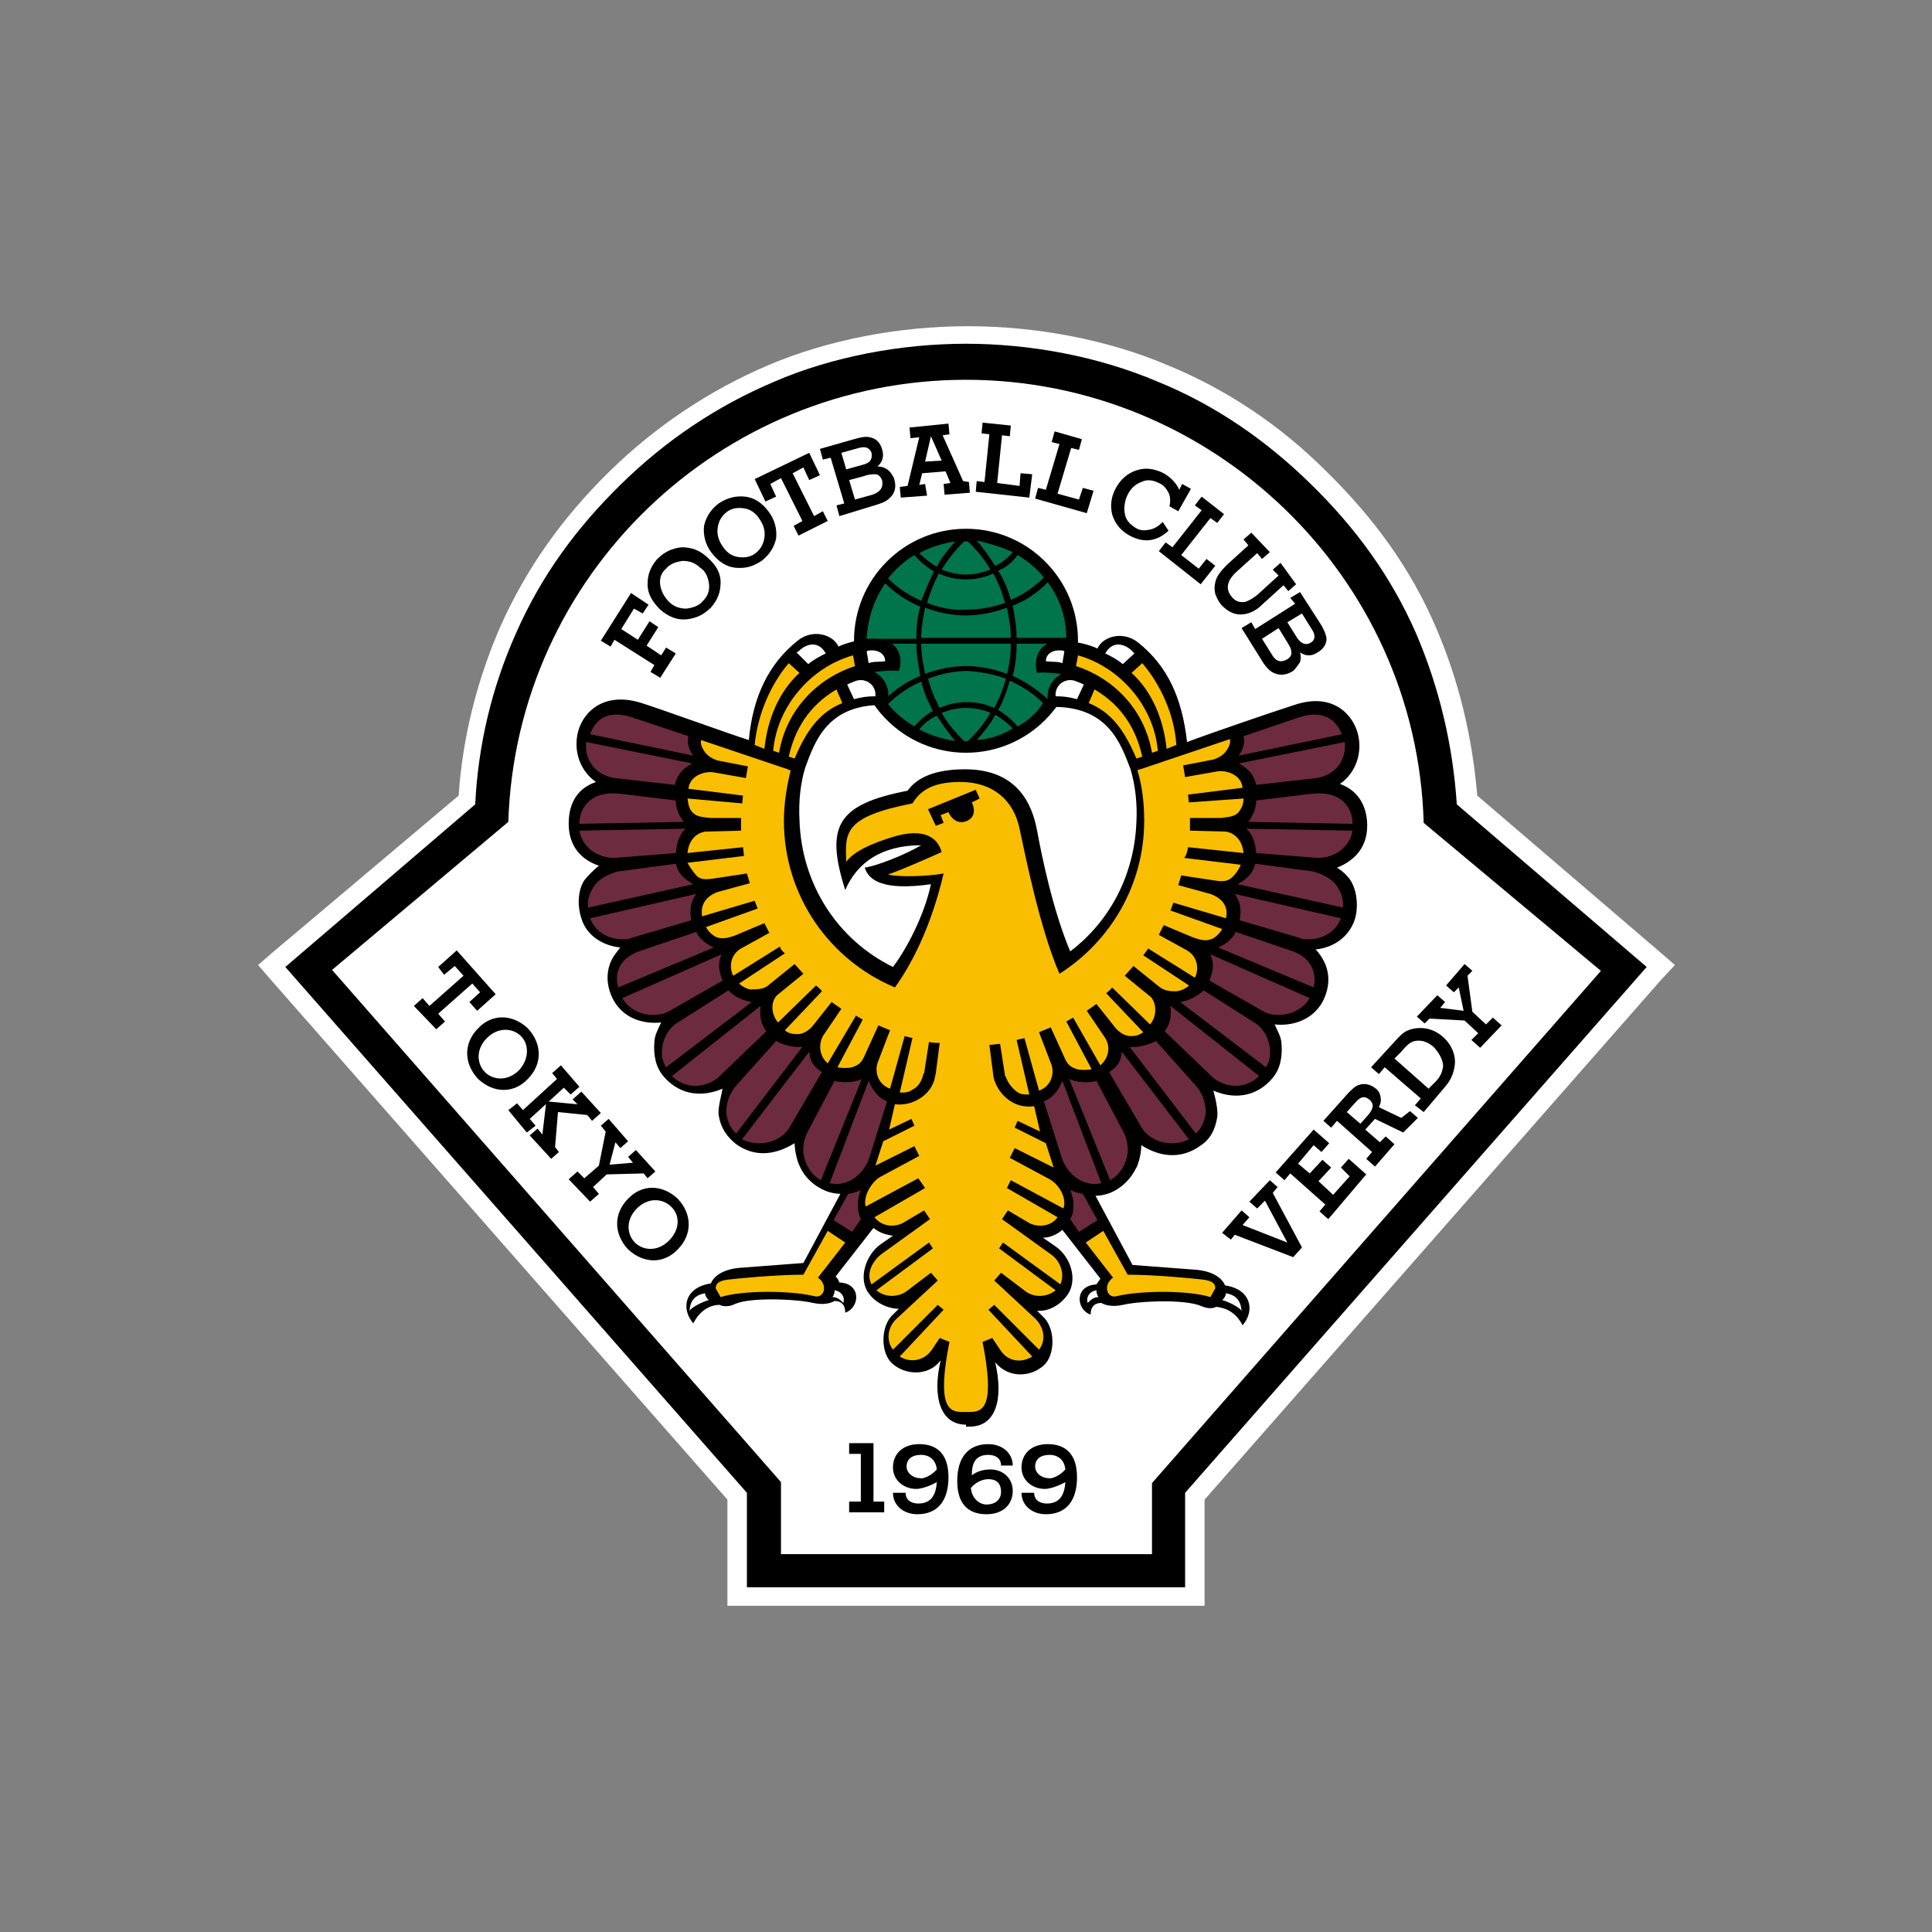 <?xml version="1.0" encoding="UTF-8" standalone="no"?>
<!-- Generator: Adobe Illustrator 18.1.1, SVG Export Plug-In . SVG Version: 6.00 Build 0)  -->
<svg id="レイヤー_1" xmlns="http://www.w3.org/2000/svg" xml:space="preserve" viewBox="0 0 198.4 198.4" width="198.4px" height="198.4px" version="1.1" y="0px" x="0px" xmlns:xlink="http://www.w3.org/1999/xlink" enable-background="new 0 0 198.4 198.4">
	<rect x="0" y="0" width="198.4" height="198.4" fill="#808080" stroke="none"/>
	<path d="m172 99.1l-1.5-1.3-18.8-16.1c-0.5-6-1.9-11.9-4.3-17.4-2.5-5.8-6.2-11-11.2-15.9-4.7-4.7-10.2-8.4-16.3-10.9-6.1-2.6-13.4-4-20.5-4s-14.4 1.4-20.5 4-11.6 6.3-16.3 10.9c-5 4.9-8.6 10.1-11.2 15.9-2.4 5.5-3.9 11.4-4.3 17.4l-19.1 16.1-1.5 1.3 1.3 1.5 46.9 53.4v10.9h49v-10.9l46.9-53.4 1.4-1.5z" fill="#fff"/>
			<path d="m121.7 163v-9.7l47.4-54-19.5-16.7c-0.4-6.1-1.8-12-4.2-17.6-2.6-5.9-6.2-10.8-10.8-15.3s-9.8-8.1-15.7-10.5c-6.1-2.6-13.1-3.9-19.7-3.9s-13.7 1.3-19.7 3.9c-5.9 2.5-11.1 6-15.7 10.5s-8.2 9.4-10.8 15.3c-2.5 5.6-3.9 11.5-4.2 17.6l-19.5 16.7 47.4 54v9.7h45z"/>
			<path d="m118.3 159.7v-7.4l46.1-52.6-18.2-15.2c-0.7-25.4-21.8-45.5-47-45.5s-46.2 20-47 45.4l-18.1 15.2 46.1 52.6v7.4h38.1z" fill="#fff"/>
					<circle cy="65.8" cx="99.2" r="11.5"/>
					<g fill="#00744B">
						<path d="m107.6 59.8c1.2 1.6 1.9 3.6 1.9 5.7h-5.1c0-1.1-0.2-2.2-0.4-3.3 1.3-0.5 2.5-1.3 3.6-2.4z"/>
						<path d="m99.2 68.4c-1.4 0-2.9 0.3-4.2 0.8-0.2-1-0.4-2-0.4-3.1h9.2c0 1-0.1 2.1-0.4 3.1-1.3-0.5-2.7-0.8-4.2-0.8z"/>
						<path d="m103.3 69.7c-0.2 0.7-0.4 1.3-0.7 2-0.2 0.3-0.3 0.7-0.5 1-0.9-0.4-1.8-0.6-2.8-0.6s-1.9 0.2-2.8 0.6c-0.2-0.3-0.3-0.7-0.5-1-0.3-0.7-0.5-1.3-0.7-2 1.3-0.5 2.7-0.8 4.1-0.8 1.2 0.1 2.6 0.3 3.9 0.8z"/>
						<path d="m94.6 65.5c0-1 0.2-2.1 0.4-3.1 1.3 0.5 2.7 0.8 4.2 0.8 1.4 0 2.9-0.3 4.2-0.8 0.2 1 0.4 2 0.4 3.1h-9.2z"/>
						<path d="m95.2 61.9c0.3-1 0.7-2 1.2-3 0.9 0.4 1.8 0.6 2.8 0.6s1.9-0.2 2.8-0.6c0.5 0.9 0.9 1.9 1.2 3-1.3 0.5-2.7 0.7-4 0.7-1.4 0.1-2.8-0.2-4-0.7z"/>
						<path d="m104.5 57c1 0.6 2 1.4 2.7 2.3-1 1-2.2 1.8-3.4 2.3-0.3-1.1-0.7-2.1-1.3-3 0.8-0.3 1.5-0.9 2-1.6z"/>
						<path d="m104 56.7c-0.5 0.6-1.1 1.1-1.8 1.4-0.6-0.9-1.2-1.8-1.9-2.6 1.3 0.3 2.6 0.7 3.7 1.2z"/>
						<path d="m99.2 55.6h0.2c0.9 0.9 1.7 1.8 2.3 2.9-0.8 0.3-1.6 0.5-2.5 0.5s-1.7-0.2-2.5-0.5c0.6-1 1.4-2 2.3-2.9h0.2z"/>
						<path d="m98.1 55.6c-0.7 0.8-1.4 1.6-1.9 2.6-0.7-0.4-1.3-0.9-1.8-1.4 1.1-0.6 2.4-1 3.7-1.2z"/>
						<path d="m93.9 57c0.6 0.7 1.2 1.2 2 1.7-0.5 1-0.9 2-1.3 3-1.3-0.6-2.4-1.3-3.4-2.3 0.8-1 1.7-1.8 2.7-2.4z"/>
						<path d="m94.5 62.3c-0.3 1.1-0.4 2.2-0.4 3.3h-5.1c0.1-2.1 0.8-4.1 1.9-5.7 1 1 2.2 1.8 3.6 2.4z"/>
						<path d="m90.9 71.8c-1.2-1.6-1.9-3.6-1.9-5.7h5.1c0 1.1 0.2 2.2 0.4 3.3-1.4 0.6-2.6 1.4-3.6 2.4z"/>
						<path d="m93.9 74.6c-1-0.6-2-1.4-2.7-2.3 1-1 2.2-1.8 3.4-2.3 0.2 0.7 0.4 1.4 0.7 2 0.2 0.3 0.3 0.7 0.5 1-0.7 0.4-1.3 0.9-1.9 1.6z"/>
						<path d="m94.4 74.9c0.5-0.6 1.1-1.1 1.8-1.4 0.6 0.9 1.2 1.8 1.9 2.6-1.3-0.2-2.6-0.6-3.7-1.2z"/>
						<path d="m99.2 76.1h-0.2c-0.9-0.9-1.7-1.8-2.3-2.9 0.8-0.3 1.6-0.5 2.5-0.5s1.8 0.2 2.5 0.5c-0.6 1.1-1.4 2-2.3 2.9h-0.2z"/>
						<path d="m100.3 76c0.7-0.8 1.4-1.6 1.9-2.6 0.7 0.4 1.3 0.9 1.8 1.4-1.1 0.7-2.4 1.1-3.7 1.2z"/>
						<path d="m104.5 74.6c-0.6-0.7-1.2-1.2-2-1.7 0.2-0.3 0.4-0.7 0.5-1 0.3-0.7 0.5-1.3 0.7-2 1.3 0.6 2.4 1.3 3.4 2.3-0.6 1-1.5 1.8-2.6 2.4z"/>
						<path d="m104 69.4c0.3-1.1 0.4-2.2 0.4-3.3h5.1c-0.1 2.1-0.8 4.1-1.9 5.7-1.1-1-2.3-1.8-3.6-2.4z"/>
					</g>
				<path d="m99.2 146.5h0.4c2.6 0 3.5-2.7 2.6-6.6 1.4 1.7 3.7 1.5 5 0.3 1.1-1 1.2-3.5 0.1-4.8l-0.8-0.8c1.1 0.1 2.3-0.5 3.1-1.6 1.1-1.5 0.4-3.9-1.2-5l-1.3-0.9c0.7 0 1.4-0.3 2-0.8l3.9 5c-0.1 0.2-0.3 0.4-0.4 0.6-2.3 0.1-2.1 2.6-0.6 3.1 0-0.9 0.5-1.2 1.1-1.2 0.5 0.3 1.3 0.4 2.2 0.2 1.7-0.4 6.3-0.6 8 0.1 0.7 0.3 1.2 0.3 1.6 0.1 0.9 0.1 2 0.5 2.7 1.9 1.3-1.5 0.9-3.7-1.8-4.1-0.4-1-1.7-1.5-2.9-1.6-1.4-0.1-6.6-0.5-6.6-0.5l-3.8-7.1c0.4 0 1-0.1 1.5-0.3 1.2-0.5 2.1-1.4 2.7-2.6 0.3-0.6 0.5-1.6 0.5-2.3 2.2 1.4 4.3 1.3 6 0.1 1.1-0.7 1.6-1.7 1.8-3 0.1-0.7-0.2-2-0.4-2.7 2.6 1.1 4.7 0.3 6-1.2 0.9-1 1.1-2.3 1-3.6 0-0.7-0.5-1.5-0.7-2 1.9 0.2 3.9-0.5 4.9-2.3 0.6-1.1 0.8-2.4 0.4-3.6-0.2-0.6-0.6-1.3-1.1-1.8 1.9-0.2 3.4-1.3 4-3 0.4-1.2 0.3-2.8-0.3-3.9-0.3-0.6-1-1.2-1.5-1.5 1.8-0.7 3.1-2.1 3.1-4.3 0-1.6-0.6-3.5-2.8-4.3 1.6-1.1 2.4-3.2 1.8-5.3-0.6-2-2.7-4.1-6.5-2.8-2.2 0.7-8.9 3-11 3.8-0.5-4.5-2-7.8-5-10.2-1.6-1.3-3.7-0.6-4.2 0.6-0.8-0.4-2.4-0.8-3.8-0.8-2.3 0-2.8 2-2.4 3.3 0.7-0.1 1.5 0 2.5 0.1-1.4 0.8-1.7 2.3-1.2 3.4 6-0.2 7.3 3.8 8.3 6.4 0.5 1.7 0.7 3.6 0.6 5.4-0.2 5.4-2.7 10.2-6.8 13.3-1.8-4.3-2.9-9.7-3.4-12.4s-2-6.3-7.4-6.3c-3 0-4.9 0.8-5.9 2.2-7.2 1.4-8.5 3.6-6.4 10.2 1.2-2.8 3.7-4.6 7.8-4.6-1.7 1-4.5 2.1-5.8 2.3 0.4 1.3 1.9 2.4 6.8 1.7-0.7 3.3-2.6 6.8-3.9 8.5-5.7-2.8-9.4-8.5-9.6-15.1-0.1-1.9 0.1-3.8 0.6-5.4 1-2.7 2.3-6.6 8.3-6.4 0.5-1.1 0.2-2.6-1.2-3.4 1-0.1 1.7-0.2 2.5-0.1 0.5-1.3 0-3.3-2.4-3.3-1.4 0-3 0.4-3.8 0.8-0.5-1.2-2.6-1.9-4.2-0.6-3 2.4-4.6 5.8-5 10.2-2.2-0.7-8.8-3.1-11-3.8-3.8-1.2-5.9 0.8-6.5 2.8-0.6 2.1 0.2 4.2 1.8 5.3-2.3 0.8-2.8 2.7-2.8 4.3 0 2.3 1.3 3.7 3.1 4.3-0.5 0.4-1.1 1-1.5 1.5-0.7 1.1-0.7 2.7-0.3 3.9 0.5 1.7 2.1 2.8 4 3-0.4 0.5-0.9 1.1-1.1 1.8-0.4 1.2-0.2 2.5 0.4 3.6 1 1.8 2.9 2.5 4.9 2.3-0.3 0.6-0.7 1.4-0.7 2-0.1 1.3 0.1 2.6 1 3.6 1.3 1.5 3.4 2.3 6 1.2-0.1 0.6-0.5 2-0.4 2.7 0.2 1.3 0.8 2.2 1.8 3 1.7 1.2 3.7 1.3 6-0.1 0 0.6 0.2 1.7 0.5 2.3 0.5 1.2 1.5 2.1 2.7 2.6 0.5 0.2 1.1 0.3 1.5 0.3l-3.8 7.1s-5.2 0.4-6.6 0.5c-1.2 0.1-2.5 0.6-2.9 1.6-2.7 0.4-3.1 2.6-1.8 4.1 0.7-1.4 1.8-1.9 2.7-1.9 0.4 0.2 1 0.2 1.6-0.1 1.6-0.7 6.3-0.5 8-0.1 0.9 0.2 1.7 0.1 2.2-0.2 0.6 0 1.1 0.3 1.1 1.2 1.5-0.5 1.7-3-0.6-3.1-0.1-0.2-0.2-0.5-0.4-0.6l3.9-5c0.6 0.5 1.3 0.7 2 0.8l-1.3 0.9c-1.5 1.1-2.3 3.5-1.2 5 0.7 1 2 1.6 3.1 1.6l-0.8 0.8c-1.1 1.3-1 3.8 0.1 4.8 1.3 1.2 3.7 1.4 5-0.3-0.9 3.8 0 6.6 2.6 6.6"/>
				<path d="m122 87l5.7 0.6c-0.1-1.1-0.7-2-1.8-2.2l-3.7-0.1v-1.3h3.2c0.6-0.1 1.4-0.1 1.8-0.6 0.3-0.4 0.5-0.8 0.5-1.4l-5.6 0.4c0 0.2-0.1-0.8-0.1-0.8l5.6-0.7c-0.1-1.2-1.4-1.8-2.5-1.7l-3.4 0.6-0.2-1.2 3.1-0.6c0.6-0.2 1.1-0.5 1.4-1 0.2-0.3 0.4-0.7 0.3-1.1l-9.2 3.1s-0.1 0-0.3 0.1c0.5 1.6 0.7 3.4 0.7 5.2 0 6.6-3.5 12.4-8.7 15.7-2-4.6-3.5-12.1-4.1-14.9-0.6-2.9-2.7-4.8-6.1-4.8-3.1 0-4.2 1.1-4.9 2.2-7.1 1.4-6.9 3-6.8 6 1-1.4 3.9-2.3 5.3-2.7 3.2-0.8 4.2 0.6 4.5 1.7-0.9 0.4-4 1.8-5.5 2.3 1 0.3 4.1 0.2 5.7-0.1-1.3 5.6-3.4 9.5-5 11.7-6.7-2.8-11.4-9.4-11.4-17.1 0-1.8 0.3-3.6 0.7-5.2-0.2 0-0.3-0.1-0.3-0.1l-8.9-3c-0.1 0.4 0.1 0.8 0.3 1.1 0.3 0.5 0.8 0.8 1.4 1l3.1 0.6-0.2 1.2-3.4-0.6c-1.1-0.1-2.4 0.5-2.5 1.7l5.6 0.7s-0.1 1.1-0.1 0.8l-5.6-0.5c0.1 0.7 0.2 1.1 0.5 1.4 0.4 0.5 1.1 0.5 1.8 0.6h3.2v1.3l-3.7 0.1c-1.1 0.2-1.7 1.1-1.8 2.2l5.7-0.6s0.1 0.8 0.1 0.9l-5.8 0.7c0.2 0.4 0.7 1.1 1 1.4 0.5 0.4 1.1 0.3 1.8 0.2l3.3-0.5 0.3 1-3.3 0.9c-1.1 0.4-1.8 1.2-1.6 2.5l5.4-1.6s0.3 0.8 0.3 0.8l-5.3 1.9c0.2 0.4 0.6 0.8 1 1 0.6 0.3 1.3 0.1 1.9-0.1l3.1-1.3 0.5 1-2.9 1.6c-1.2 0.7-1.2 2.1-0.8 2.8l4.8-3c0 0.3 0.5 0.7 0.5 0.7l-4.7 3.1c0.3 0.3 1 0.7 1.4 0.6 0.8 0 1.3-0.1 1.7-0.5l2.6-2.1 0.9 1-2.7 2.2c-0.7 0.7-0.6 2 0.1 2.8l3.9-3.8s0.6 0.5 0.6 0.6l-3.8 4c0.3 0.3 0.8 0.4 1.3 0.4 0.6 0 1.2-0.4 1.6-0.9l1.9-2.4 1 0.7-1.9 2.8c-0.5 1-0.3 2.1 0.5 2.8l2.9-4.9 0.7 0.4-2.6 4.9c0.4 0.1 1.1 0.1 1.5 0 0.6-0.2 0.9-0.4 1.2-1l1.5-3.3 1.2 0.5-1.3 3.4c-0.3 1.1 0.2 2.2 1.3 2.6l1.5-5.4c0.3 0.1 0.5 0.1 0.8 0.2l-1.3 5.6c0.5 0 0.9 0 1.3-0.3 0.6-0.3 0.9-0.8 1.1-1.5 0-0.1 0-0.1 0.1-0.2l0.5-3.2c0.4 0.1 0.7 0.1 1.1 0.1l-0.4 3.1c0 0.1-0.1 0.3-0.1 0.5-0.2 0.9-0.8 1.7-1.7 2.2-0.7 0.4-1.5 0.6-2.4 0.5l-0.6 2.6 2.3-1.1 0.3 0.7-3.2 1.6-0.8 2.5 4-2 0.5 1-3.9 2.1c-1 0.5-1.9 2.1-1.6 3.1l5.4-2.9 0.7 1-5.2 3c0.7 0.9 1.9 1.1 2.9 0.6l2.2-1.3 0.6 0.9-5 3.6c-0.9 0.7-1.6 2-1 3.1l5.9-4.3 0.4 0.6-5.8 4.3c0.8 0.7 2.1 0.8 3.1 0.1l2.5-1.9 0.7 0.8-4.2 3.9c-1 0.9-1.1 2.3-0.4 3.2l4.6-4.6 0.6 0.5-4.5 4.8c0.9 0.6 2.4 0.6 3.3-0.7l0.8-1.2 1 0.4c-1.3 6.6-0.1 7.2 1.3 7.2h0.8c1.4 0 2.6-0.6 1.3-7.2l1-0.4 0.8 1.2c0.9 1.4 2.4 1.3 3.3 0.7l-4.5-4.8 0.6-0.5 4.6 4.6c0.7-0.9 0.6-2.2-0.4-3.2l-4.2-3.9 0.7-0.8 2.5 1.9c0.9 0.7 2.3 0.6 3.1-0.1l-5.8-4.3 0.4-0.6 5.9 4.3c0.5-1.2-0.1-2.5-1-3.1l-5-3.6 0.6-0.9 2.2 1.3c1 0.5 2.3 0.3 2.9-0.6l-5.2-3 0.4-0.8 5.4 2.9c0.4-1.1-0.5-2.6-1.6-3.1l-3.9-2.1 0.5-1 4 2-0.8-2.5-3.2-1.6 0.3-0.7 2.3 1.1-0.6-2.6c-0.8 0.1-1.6 0-2.4-0.5s-1.4-1.3-1.7-2.2c0-0.1-0.1-0.3-0.1-0.5l-0.4-3.1c0.4 0 0.7-0.1 1.1-0.1l0.5 3.2c0 0.1 0 0.1 0.1 0.2 0.2 0.6 0.6 1.1 1.1 1.5 0.4 0.3 0.8 0.3 1.3 0.3l-1.3-5.6c0.3-0.1 0.5-0.1 0.8-0.2l1.5 5.4c1.1-0.4 1.6-1.5 1.3-2.6l-1.3-3.4 1.2-0.5 1.5 3.3c0.3 0.6 0.6 0.8 1.2 1 0.4 0.1 1.1 0.1 1.5 0l-2.6-4.9 0.7-0.4 2.8 4.9c0.8-0.7 1.1-1.8 0.5-2.8l-1.9-2.8 1-0.7 1.9 2.4c0.4 0.5 1 0.9 1.6 0.9 0.5 0 0.9-0.1 1.3-0.4l-3.8-4s0.6-0.5 0.6-0.6l3.9 3.8c0.7-0.8 0.7-2.1 0.1-2.8l-2.7-2.2 0.9-1 2.6 2.1c0.5 0.4 1 0.5 1.7 0.5 0.5 0 1.1-0.3 1.4-0.6l-4.7-3.1s0.4-0.5 0.5-0.7l4.8 3c0.4-0.7 0.4-2.1-0.8-2.8l-2.9-1.6 0.5-1 3.1 1.3c0.6 0.2 1.3 0.4 1.9 0.1 0.4-0.2 0.8-0.6 1-1l-5.3-1.9s0.3-0.8 0.3-0.8l5.4 1.6c0.3-1.3-0.5-2.1-1.6-2.5l-3.3-0.9 0.3-1 3.3 0.5c0.6 0.1 1.3 0.2 1.8-0.2 0.4-0.3 0.9-1 1-1.4l-5.8-0.7c0.3-0.3 0.4-1.1 0.4-1.1z" fill="#FABE00"/>
				<g fill="#6C2B3E">
					<path d="m60.6 75.4l10.6 2.2c-0.4-0.5-0.7-1.3-0.5-2l-5.7-1.9c-2-0.7-3.7-0.3-4.4 1.7z"/>
					<path d="m63.1 79.9c-1.9-0.3-3.1-1.8-2.9-3.7l10.9 2.2c-1 0.5-1.6 1.2-1.8 2.2l-6.2-0.7z"/>
					<path d="m63.6 81.5l5.8 0.7c0 0.8 0.3 1.5 0.8 2.2l-10.7 0.2c0-1.6 1.1-3.4 4.1-3.1z"/>
					<path d="m63.1 88.1c-1.8 0-3.3-1.1-3.6-2.8l10.9-0.2c-0.7 0.7-0.9 1.5-1 2.5l-6.3 0.5z"/>
					<path d="m60.4 93.2c-0.1-0.8 0.1-1.4 0.6-2.2 0.4-0.6 1.2-1.1 2.1-1.4 0.1 0 0.2-0.1 0.3-0.1l6-0.8c0.2 0.8 0.6 1.3 1.3 1.8 0.2 0.1 0.3 0.2 0.5 0.3l-10.8 2.4z"/>
					<path d="m60.6 94.3l10.9-2.5c-0.6 0.8-0.7 1.7-0.5 2.7l-6.1 1.8c-0.1 0-0.2 0.1-0.2 0.1-1.8 0.3-3.5-0.5-4.1-2.1z"/>
					<path d="m65.6 97.7l5.9-2c0.3 0.7 1.1 1.3 1.8 1.6l-9.8 4.1c-0.4-1.2-0.1-2.9 2.1-3.7z"/>
					<path d="m63.9 102.5l10.2-4.5c-0.4 0.9-0.3 1.7 0.1 2.7l-5.6 3.2c-0.1 0-0.2 0.1-0.2 0.1-1.7 0.6-3.6 0-4.5-1.5z"/>
					<path d="m77.2 102.9l-8.8 6.7c-0.4-0.7-0.5-1.2-0.4-2 0.1-0.9 0.6-2 1.6-2.6l5.2-3.3c0.5 0.6 1.6 1.1 2.4 1.2z"/>
					<path d="m73.7 110.7c-1.6 1.2-3.5 1-4.7-0.2l9.1-7.2c-0.1 1 0 1.8 0.6 2.6l-5 4.8z"/>
					<path d="m82.4 107.5l-6.8 8.9c-0.6-0.5-0.9-1.3-1-2-0.1-0.9 0.3-2.1 0.9-2.8l4.2-4.7c0.7 0.4 1.8 0.7 2.7 0.6z"/>
					<path d="m81 115.9c-1 1.5-3.2 1.9-4.8 1.1l6.9-9c0.1 1 0.4 1.5 1.3 2.1l-3.4 5.8z"/>
					<path d="m88.5 110.8l-4.2 10.4c-0.7-0.4-1.2-1-1.5-1.7-0.4-0.9-0.4-1.8-0.1-2.7 0-0.1 0.1-0.2 0.1-0.3l2.9-5.5c0.7 0.2 2.1 0.2 2.8-0.2z"/>
					<path d="m89.2 119.1c-0.7 1.7-2.3 2.8-4 2.4l4-10.5c0.4 0.9 0.9 1.7 1.9 2.1l-1.9 6z"/>
				</g>
					<path d="m88.4 125.2l-0.9 1.3-1.9-1.2 1.5-2.7c0.6-0.1 0.9-0.2 1.3-0.4-0.4 0.9-0.4 2.2 0 3z" fill="#6C2B3E"/>
						<path d="m73.5 132.3c0-0.6 0.5-0.8 1.3-0.9s4.9-0.5 7.7-0.5l2.5-4.5 1.8 1.2-2.8 3.6c1.1 0.8 0.6 2.2-0.4 1.9-2.5-0.6-7.4-0.6-9.6 0.1l-0.5-0.9z" fill="#FABE00"/>
					<g fill="#fff">
						<path d="m70.8 134.6c0.1-1.1 0.6-1.6 1.6-1.8 0 0.2 0.2 0.6 0.4 0.7-0.7 0.2-1.7 0.7-2 1.1z"/>
						<path d="m85.6 133c0.1-0.2 0.1-0.3 0.1-0.5 0.7 0.1 1.1 0.7 0.9 1.3-0.3-0.3-0.6-0.6-1.1-0.6 0-0.1 0.1-0.1 0.1-0.2z"/>
					</g>
					<path d="m109.9 125.2l0.9 1.3 1.9-1.2-1.5-2.7c-0.6-0.1-0.9-0.2-1.3-0.4 0.4 0.9 0.5 2.2 0 3z" fill="#6C2B3E"/>
						<path d="m124.8 132.3c0-0.6-0.5-0.8-1.3-0.9s-4.9-0.5-7.7-0.5l-2.5-4.5-1.8 1.2 2.8 3.6c-1.1 0.8-0.6 2.2 0.4 1.9 2.5-0.6 7.4-0.6 9.6 0.1l0.5-0.9z" fill="#FABE00"/>
					<g fill="#fff">
						<path d="m127.5 134.6c-0.1-1.1-0.6-1.6-1.6-1.8 0 0.2-0.2 0.6-0.4 0.7 0.7 0.2 1.7 0.7 2 1.1z"/>
						<path d="m112.7 133c-0.1-0.2-0.1-0.3-0.1-0.5-0.7 0.1-1.1 0.7-0.9 1.3 0.3-0.3 0.6-0.6 1.1-0.6 0-0.1-0.1-0.1-0.1-0.2z"/>
					</g>
					<path d="m81.6 77.9l-0.6-0.2c0.6-2.7 2-5.2 4.9-6.9l0.6 1.4c-2.2 0.9-3.6 2.6-4.9 5.7z" fill="#FABE00"/>
					<path d="m87.6 67.3l0.2 1.1c-3.7 1.2-7 4.3-7.8 8.9l-0.6-0.2c0.4-4.6 3.9-8.6 8.2-9.8z" fill="#FABE00"/>
					<path d="m81 68.1l1.1 1c-2.1 1.9-3.3 4.8-3.6 7.8l-1-0.4c0.3-3.2 1.7-6.3 3.5-8.4z" fill="#FABE00"/>
					<path d="m89.3 66.8c0.8-0.1 1.6 0.3 1.6 1.1-0.6 0.1-1.2 0-1.7 0.2l-0.2-1.2c0.1-0.1 0.2-0.1 0.3-0.1z" fill="#fff"/>
					<path d="m82.2 66.7c0.6-0.5 1.8-1 2.6 0.4-0.6 0.3-1.2 0.6-1.8 1.1l-1.2-1.2c0.2-0.1 0.3-0.2 0.4-0.3z" fill="#fff"/>
					<path d="m89.9 71.5c-0.8 0-1.5 0.1-2.2 0.3l-0.7-1.5c0.2-0.1 0.4-0.2 0.7-0.3 1-0.5 2.3 0.2 2.2 1.5z" fill="#fff"/>
					<path d="m116.7 77.9l0.6-0.2c-0.6-2.7-2-5.2-4.9-6.9l-0.6 1.4c2.2 0.9 3.6 2.6 4.9 5.7z" fill="#FABE00"/>
					<path d="m110.7 67.3l-0.2 1.1c3.7 1.2 7 4.3 7.8 8.9l0.6-0.2c-0.4-4.6-3.9-8.6-8.2-9.8z" fill="#FABE00"/>
					<path d="m117.3 68.1l-1.1 1c2.1 1.9 3.3 4.8 3.6 7.8l1-0.4c-0.2-3.2-1.7-6.3-3.5-8.4z" fill="#FABE00"/>
					<path d="m109 66.8c-0.8-0.1-1.6 0.3-1.6 1.1 0.6 0.1 1.2 0 1.7 0.2l0.2-1.2c-0.1-0.1-0.2-0.1-0.3-0.1z" fill="#fff"/>
					<path d="m116.1 66.7c-0.6-0.5-1.8-1-2.6 0.4 0.6 0.3 1.2 0.6 1.8 1.1l1.2-1.1-0.4-0.4z" fill="#fff"/>
					<path d="m108.4 71.5c0.8 0 1.5 0.1 2.2 0.3l0.7-1.5c-0.2-0.1-0.4-0.2-0.7-0.3-1-0.5-2.3 0.2-2.2 1.5z" fill="#fff"/>
				<g fill="#6C2B3E">
					<path d="m137.8 75.4l-10.6 2.2c0.4-0.5 0.7-1.3 0.5-2l5.6-1.9c2-0.7 3.7-0.3 4.5 1.7z"/>
					<path d="m135.2 79.9c1.9-0.3 3.1-1.8 2.9-3.7l-10.9 2.2c1 0.5 1.6 1.2 1.8 2.2l6.2-0.7z"/>
					<path d="m134.8 81.5l-5.8 0.7c0 0.8-0.3 1.5-0.8 2.2l10.7 0.2c0-1.6-1.1-3.4-4.1-3.1z"/>
					<path d="m135.3 88.1c1.8 0 3.3-1.1 3.6-2.8l-10.9-0.2c0.7 0.7 0.9 1.5 1 2.5l6.3 0.5z"/>
					<path d="m137.9 93.2c0.1-0.8-0.1-1.4-0.6-2.2-0.4-0.6-1.2-1.1-2.1-1.4-0.1 0-0.2-0.1-0.3-0.1l-6-0.8c-0.2 0.8-0.6 1.3-1.3 1.8-0.2 0.1-0.3 0.2-0.5 0.3l10.8 2.4z"/>
					<path d="m137.7 94.3l-10.9-2.5c0.6 0.8 0.7 1.7 0.5 2.7l6.1 1.8c0.1 0 0.2 0.1 0.2 0.1 1.8 0.3 3.5-0.5 4.1-2.1z"/>
					<path d="m132.8 97.7l-5.9-2c-0.3 0.7-1.1 1.3-1.8 1.6l9.8 4.1c0.3-1.2 0-2.9-2.1-3.7z"/>
					<path d="m134.5 102.5l-10.2-4.5c0.4 0.9 0.3 1.7-0.1 2.7l5.6 3.2c0.1 0 0.2 0.1 0.2 0.1 1.6 0.6 3.6 0 4.5-1.5z"/>
					<path d="m121.2 102.9l8.8 6.7c0.4-0.7 0.5-1.2 0.4-2-0.1-0.9-0.6-2-1.6-2.6l-5.2-3.3c-0.6 0.6-1.6 1.1-2.4 1.2z"/>
					<path d="m124.6 110.7c1.6 1.2 3.5 1 4.7-0.2l-9.1-7.2c0.1 1 0 1.8-0.6 2.6l5 4.8z"/>
					<path d="m116 107.5l6.8 8.9c0.6-0.5 0.9-1.3 1-2 0.1-0.9-0.3-2.1-0.9-2.8l-4.2-4.7c-0.7 0.4-1.9 0.7-2.7 0.6z"/>
					<path d="m117.3 115.9c1 1.5 3.2 1.9 4.8 1.1l-6.9-9c-0.1 1-0.4 1.5-1.3 2.1l3.4 5.8z"/>
					<path d="m109.8 110.8l4.2 10.4c0.7-0.4 1.2-1 1.5-1.7 0.4-0.9 0.4-1.8 0.1-2.7 0-0.1-0.1-0.2-0.1-0.3l-2.9-5.5c-0.7 0.2-2 0.2-2.8-0.2z"/>
					<path d="m109.1 119.1c0.7 1.7 2.3 2.8 4 2.4l-4-10.5c-0.4 0.9-0.9 1.7-1.9 2.1l1.9 6z"/>
				</g>
					<path d="m99.8 82.4c0.3 0.6 0.4 1.5-0.5 1.9s-1.6-0.2-1.9-0.9l-0.8 0.3 0.3 0.8-0.8 0.3-0.8-1.7 4.9-2 0.4 0.9-0.8 0.4z"/>
					<path d="m42.5 103.3l0.9-0.8 0.7 0.8 3.5-3.1-0.9-1-1.1 0.9-0.6-0.8 1.9-1.7 4 4.5-1.9 1.7-0.8-0.9 1.1-1-0.8-0.9-3.5 3.1 0.7 0.8-0.9 0.8-2.3-2.4z"/>
					<path d="m52.2 114l0.9-0.7 0.6 0.7 3.5-3.2-0.5-0.6 0.9-0.8 1.9 2.2-0.9 0.8-0.7-0.7-3.5 3.2 0.6 0.7-0.9 0.7-1.9-2.3zm2.2 2.6l0.8-0.7 0.5 0.6 0.4-3.4 3.2 0.3-0.5-0.5 0.9-0.8 2 2.2-0.9 0.8-0.5-0.6-3-0.3-0.3 3.6 0.4 0.5-0.8 0.7-2.2-2.4z"/>
					<path d="m58.4 121.1l0.9-0.8 0.7 0.7 1.5-1.3 0.7-3.5-0.5-0.6 0.8-0.7 2 2.3-0.8 0.7-0.5-0.6-0.6 2.3 2.4-0.2-0.5-0.6 0.8-0.7 2 2.2-0.8 0.7-0.4-0.5-3.8 0.1-1.4 1.3 0.6 0.7-0.9 0.8-2.2-2.3z"/>
					<path d="m54.2 105.6c-1.6-1.5-3.7-1.5-5.1 0-1.5 1.5-1.5 3.6 0 5.2 1.6 1.5 3.7 1.5 5.1 0 1.5-1.5 1.5-3.6 0-5.2zm-0.9 4.3c-1.2 1.2-2.7 1-3.5 0.2s-1-2.3 0.2-3.5 2.7-1 3.5-0.2 0.9 2.3-0.2 3.5z"/>
					<path d="m69.6 123.1s0.1 0 0 0c0 0 0.1 0 0 0-1.6-1.5-3.7-1.5-5.1 0-1.5 1.5-1.5 3.6 0 5.2 1.6 1.5 3.7 1.5 5.1 0 1.5-1.5 1.5-3.6 0-5.2zm-0.9 4.3c-1.2 1.2-2.7 1-3.5 0.2s-1-2.3 0.2-3.5 2.7-1 3.5-0.2c0.9 0.8 1 2.3-0.2 3.5z"/>
					<path d="m87.2 155.3v-1.1h1.2v-4.9h-1.2v-1.1h2.5v6h1.1v1.1h-3.6z"/>
					<path d="m93 153.3c0 0.9 0.8 1.1 1.3 1.1 1 0 1.8-0.5 1.9-2.2-0.5 0.3-1.5 0.7-2.1 0.7-1.3 0-2.4-0.9-2.4-2.2 0-1.4 1-2.4 2.7-2.4 1.9 0 3 1.1 3 3.4 0 2.4-1.1 3.8-3.2 3.8-1.4 0-2.5-0.9-2.5-2.2h1.3zm3.2-2.4c-0.1-1.1-0.9-1.5-1.6-1.5-0.9 0-1.5 0.4-1.5 1.2 0 0.7 0.7 1.2 1.4 1.2 0.2 0.1 1.1-0.2 1.7-0.9z"/>
					<path d="m99.8 151.5c0.5-0.4 1.2-0.6 1.9-0.6 1.3 0 2.3 0.9 2.3 2.2 0 1.4-1 2.4-2.7 2.4-1.9 0-3-1.1-3-3.4 0-2.4 1.1-3.8 3.2-3.8 1.4 0 2.5 0.9 2.5 2.2h-1.2c0-0.9-0.8-1.1-1.3-1.1-1.5 0-1.7 1.1-1.7 2.1zm-0.1 1.3c0.1 1.1 0.9 1.7 1.6 1.7 0.9 0 1.5-0.5 1.5-1.3 0-0.7-0.3-1.3-1.3-1.3-0.6 0-1.3 0.3-1.8 0.9z"/>
					<path d="m106.2 153.3c0 0.9 0.8 1.1 1.3 1.1 1 0 1.8-0.5 1.9-2.2-0.5 0.3-1.5 0.7-2.1 0.7-1.3 0-2.4-0.9-2.4-2.2 0-1.4 1-2.4 2.7-2.4 1.9 0 3 1.1 3 3.4 0 2.4-1.1 3.8-3.2 3.8-1.4 0-2.5-0.9-2.5-2.2h1.3zm3.2-2.4c-0.1-1.1-0.9-1.5-1.6-1.5-0.9 0-1.5 0.4-1.5 1.2 0 0.7 0.7 1.2 1.4 1.2 0.2 0.1 1.1-0.2 1.7-0.9z"/>
					<path d="m144.8 114.1l0.8 0.7-1.5 1.5-2.9-1.4-1 1.1 1.5 1.3 0.6-0.6 0.9 0.8-2 2.3-0.9-0.8 0.6-0.7-3.6-3.2-0.6 0.7-0.8-0.7 2.6-2.9c0.4-0.4 0.7-0.7 1.1-0.8 0.6-0.2 1.2 0 1.7 0.4 0.4 0.3 0.5 0.8 0.5 1.2 0 0.3-0.2 0.7-0.2 0.7l2.3 1.1 0.9-0.7zm-5.1 1.3l0.8-0.9c0.6-0.7 0.6-1.2 0.1-1.6-0.4-0.3-0.8-0.4-1.4 0.3l-0.9 1 1.4 1.2z"/>
					<path d="m132.8 129.1l-6-2.3-0.4 0.5-0.9-0.7 2-2.3 0.8 0.7-0.7 0.8 4.6 1.8-2.3-4.3-0.8 0.8-0.8-0.7 2.1-2.2 0.8 0.7-0.5 0.6 3 5.6-0.9 1z"/>
					<path d="m136.4 125.2l-0.9-0.8 0.6-0.7-3.6-3.2-0.6 0.7-0.9-0.8 3.9-4.4 1.6 1.4-0.8 0.9-0.8-0.7-1.6 1.9 1.2 1 1.3-1.4 0.9 0.8-1.3 1.4 1.5 1.4 1.7-1.9-0.9-0.9 0.8-0.9 1.8 1.6-3.9 4.6z"/>
					<path d="m146.2 114.2l-0.9-0.7 0.6-0.7-3.7-3.2-0.6 0.7-0.8-0.7 2.2-2.4c0.9-1 1.2-1.3 1.9-1.5 1.1-0.3 2.3-0.1 3.3 0.8 0.9 0.8 1.3 1.9 1.2 2.8s-0.4 1.6-1 2.3l-2.2 2.6zm0.5-2.4l0.7-0.7c0.6-0.6 0.7-1.1 0.8-1.6 0-0.6-0.4-1.4-1-2-0.7-0.6-1.3-0.7-1.9-0.6-0.5 0.1-0.9 0.5-1.4 1.1l-0.7 0.7 3.5 3.1z"/>
					<path d="m152 107.6l-0.9-0.8 0.7-0.7-1.4-1.3-3.6-0.2-0.5 0.5-0.8-0.7 2.1-2.2 0.8 0.7-0.5 0.6 2.4 0.3-0.5-2.4-0.5 0.5-0.8-0.7 1.9-2.2 0.8 0.7-0.5 0.5 0.5 3.7 1.4 1.3 0.7-0.7 0.9 0.8-2.2 2.3z"/>
			<path d="m64.8 60.9l1.8 1.2-0.6 0.9-0.9-0.5-1.3 2.1 1.7 1.1 1.2-1.9 0.9 0.6-1.2 1.9 1.5 1 0.5-0.8 1 0.6-1.6 2.5-1-0.6 0.4-0.7-4.1-2.6-0.4 0.7-1-0.6 3.1-4.9z"/>
			<path d="m72.8 59.9c0.1 0.7-0.1 1.3-0.6 1.8-0.4 0.5-1 0.7-1.7 0.8-0.7 0-1.3-0.2-1.8-0.7s-0.8-1.1-0.9-1.7c-0.1-0.7 0.1-1.3 0.6-1.7 0.4-0.5 1-0.7 1.7-0.8 0.7 0 1.3 0.2 1.8 0.7 0.5 0.3 0.8 0.9 0.9 1.6zm-2.8-3.7c-1 0.1-1.8 0.5-2.5 1.2-0.7 0.8-1 1.6-1 2.6s0.5 1.8 1.3 2.6c0.8 0.7 1.7 1.1 2.7 1s1.8-0.5 2.5-1.2c0.7-0.8 1-1.6 1-2.6s-0.5-1.8-1.3-2.5c-0.8-0.8-1.7-1.1-2.7-1.1z"/>
			<path d="m78.5 55.2c-0.1 0.7-0.4 1.2-0.9 1.6s-1.1 0.5-1.8 0.4-1.2-0.5-1.6-1.1-0.6-1.2-0.5-1.9 0.4-1.2 0.9-1.6 1.1-0.5 1.8-0.4 1.2 0.5 1.6 1.1 0.6 1.2 0.5 1.9zm-2-4.2c-0.9-0.1-1.8 0.1-2.7 0.7-0.8 0.6-1.3 1.4-1.5 2.3-0.1 0.9 0.1 1.9 0.8 2.8s1.5 1.4 2.4 1.5c1 0.1 1.8-0.1 2.7-0.7 0.8-0.6 1.3-1.4 1.5-2.3 0.1-0.9-0.1-1.9-0.8-2.8-0.6-0.8-1.4-1.4-2.4-1.5z"/>
			<path d="m83.1 46.5l1.1 2.3-1.1 0.5-0.6-1.3-1.1 0.6 2.2 4.4 0.9-0.5 0.5 1-3 1.5-0.5-1 0.9-0.5-2.2-4.4-1.1 0.6 0.6 1.3-1.1 0.5-1.1-2.3 5.6-2.7z"/>
			<path d="m88.7 47.7l-1.8 0.5-0.5-1.7 1.8-0.5c0.7-0.2 1.1 0 1.3 0.5 0.1 0.6-0.1 1-0.8 1.2zm2.4 0.5c-0.3-0.2-0.6-0.3-1-0.3 0.5-0.4 0.7-1 0.5-1.7-0.2-0.8-0.7-1.2-1.3-1.3-0.4-0.1-0.9 0-1.6 0.2l-3.5 1 0.3 1.1 0.8-0.2 1.4 4.7-0.8 0.2 0.3 1.1 3.6-1.1c0.7-0.2 1.2-0.4 1.5-0.7 0.6-0.5 0.8-1.2 0.5-2.1-0.2-0.4-0.4-0.7-0.7-0.9zm-1.5 2.6l-1.8 0.5-0.6-2 1.5-0.4c0.5-0.2 0.9-0.2 1.2-0.2s0.6 0.3 0.7 0.7c0.1 0.7-0.2 1.1-1 1.4z"/>
			<path d="m95.6 44.8l1.1 2.5-1.7 0.1 0.6-2.6zm3.3 4.6l-2.1-4.7 0.7-0.1-0.1-1.1-4 0.4 0.1 1.1 0.9-0.1-1.2 5-0.8 0.1 0.1 1.1 2.7-0.2-0.2-1.2-0.6 0.1 0.3-1.2 2.4-0.2 0.5 1.2-0.7 0.1 0.1 1.1 2.6-0.2-0.1-1.1-0.6-0.1z"/>
			<path d="m106 48.7l-0.3 2.4-5.5-0.6 0.1-1.1 0.8 0.1 0.5-4.9-0.8-0.1 0.1-1.1 2.9 0.3-0.1 1.1-0.8-0.1-0.5 4.9 2.3 0.3 0.1-1.3 1.2 0.1z"/>
			<path d="m112.3 50.4l-0.7 2.3-5.3-1.5 0.3-1.1 0.8 0.2 1.4-4.7-0.8-0.2 0.3-1.1 2.8 0.8-0.3 1.1-0.8-0.2-1.4 4.7 2.2 0.6 0.4-1.2 1.1 0.3z"/>
			<path d="m119.4 53.6l0.6 0.9c-1.2 1.1-2.5 1.3-4 0.5-0.9-0.5-1.5-1.2-1.8-2.2-0.2-0.9-0.1-1.8 0.4-2.7s1.2-1.5 2.1-1.8 1.8-0.2 2.8 0.3c0.7 0.4 1.3 1 1.6 1.7l0.3-0.6 0.9 0.5-1.3 2.3-0.9-0.5c0.1-0.5 0.1-1-0.1-1.4s-0.5-0.8-1-1c-0.6-0.3-1.2-0.4-1.8-0.1-0.6 0.2-1.1 0.7-1.4 1.3s-0.4 1.3-0.3 1.9c0.1 0.7 0.5 1.1 1.1 1.5 0.5 0.3 0.9 0.3 1.4 0.2 0.6-0.1 1-0.4 1.4-0.8z"/>
			<path d="m124.8 58.1l-1.5 1.9-4.3-3.4 0.7-0.9 0.7 0.5 3-3.8-0.7-0.5 0.7-0.9 2.3 1.8-0.7 0.9-0.7-0.5-3 3.8 1.8 1.4 0.8-1 0.9 0.7z"/>
			<path d="m133.1 60l-0.8 0.7-0.5-0.6-2.2 2c-0.7 0.7-1.5 1-2.2 1s-1.3-0.3-1.9-0.9c-0.3-0.3-0.5-0.7-0.7-1.2-0.1-0.4-0.1-0.8 0-1.2 0.1-0.6 0.6-1.2 1.2-1.8l2.2-2-0.5-0.6 0.8-0.7 1.9 2-0.8 0.7-0.5-0.6-2.1 1.9c-1 0.9-1.2 1.8-0.5 2.6 0.4 0.5 0.9 0.6 1.4 0.5 0.3-0.1 0.7-0.3 1.2-0.7l2.2-2-0.6-0.6 0.8-0.7 1.6 2.2z"/>
			<path d="m133.2 65.5l-1-1.6 1.5-0.9 1 1.6c0.4 0.6 0.4 1.1-0.1 1.4s-1 0.1-1.4-0.5zm0.3 2.5c0.1-0.3 0.1-0.7 0-1 0.6 0.4 1.2 0.4 1.8 0 0.7-0.4 1-1 0.9-1.6-0.1-0.4-0.3-0.9-0.7-1.5l-2-3.1-1 0.6 0.5 0.6-4.1 2.6-0.4-0.7-1 0.6 2 3.2c0.4 0.7 0.8 1.1 1.1 1.3 0.7 0.4 1.4 0.4 2.2-0.1 0.3-0.3 0.5-0.6 0.7-0.9zm-2.9-0.8l-1-1.6 1.7-1.1 0.8 1.3c0.3 0.5 0.5 0.8 0.5 1.1 0.1 0.3-0.1 0.6-0.4 0.8-0.7 0.4-1.2 0.2-1.6-0.5z"/>
</svg>
